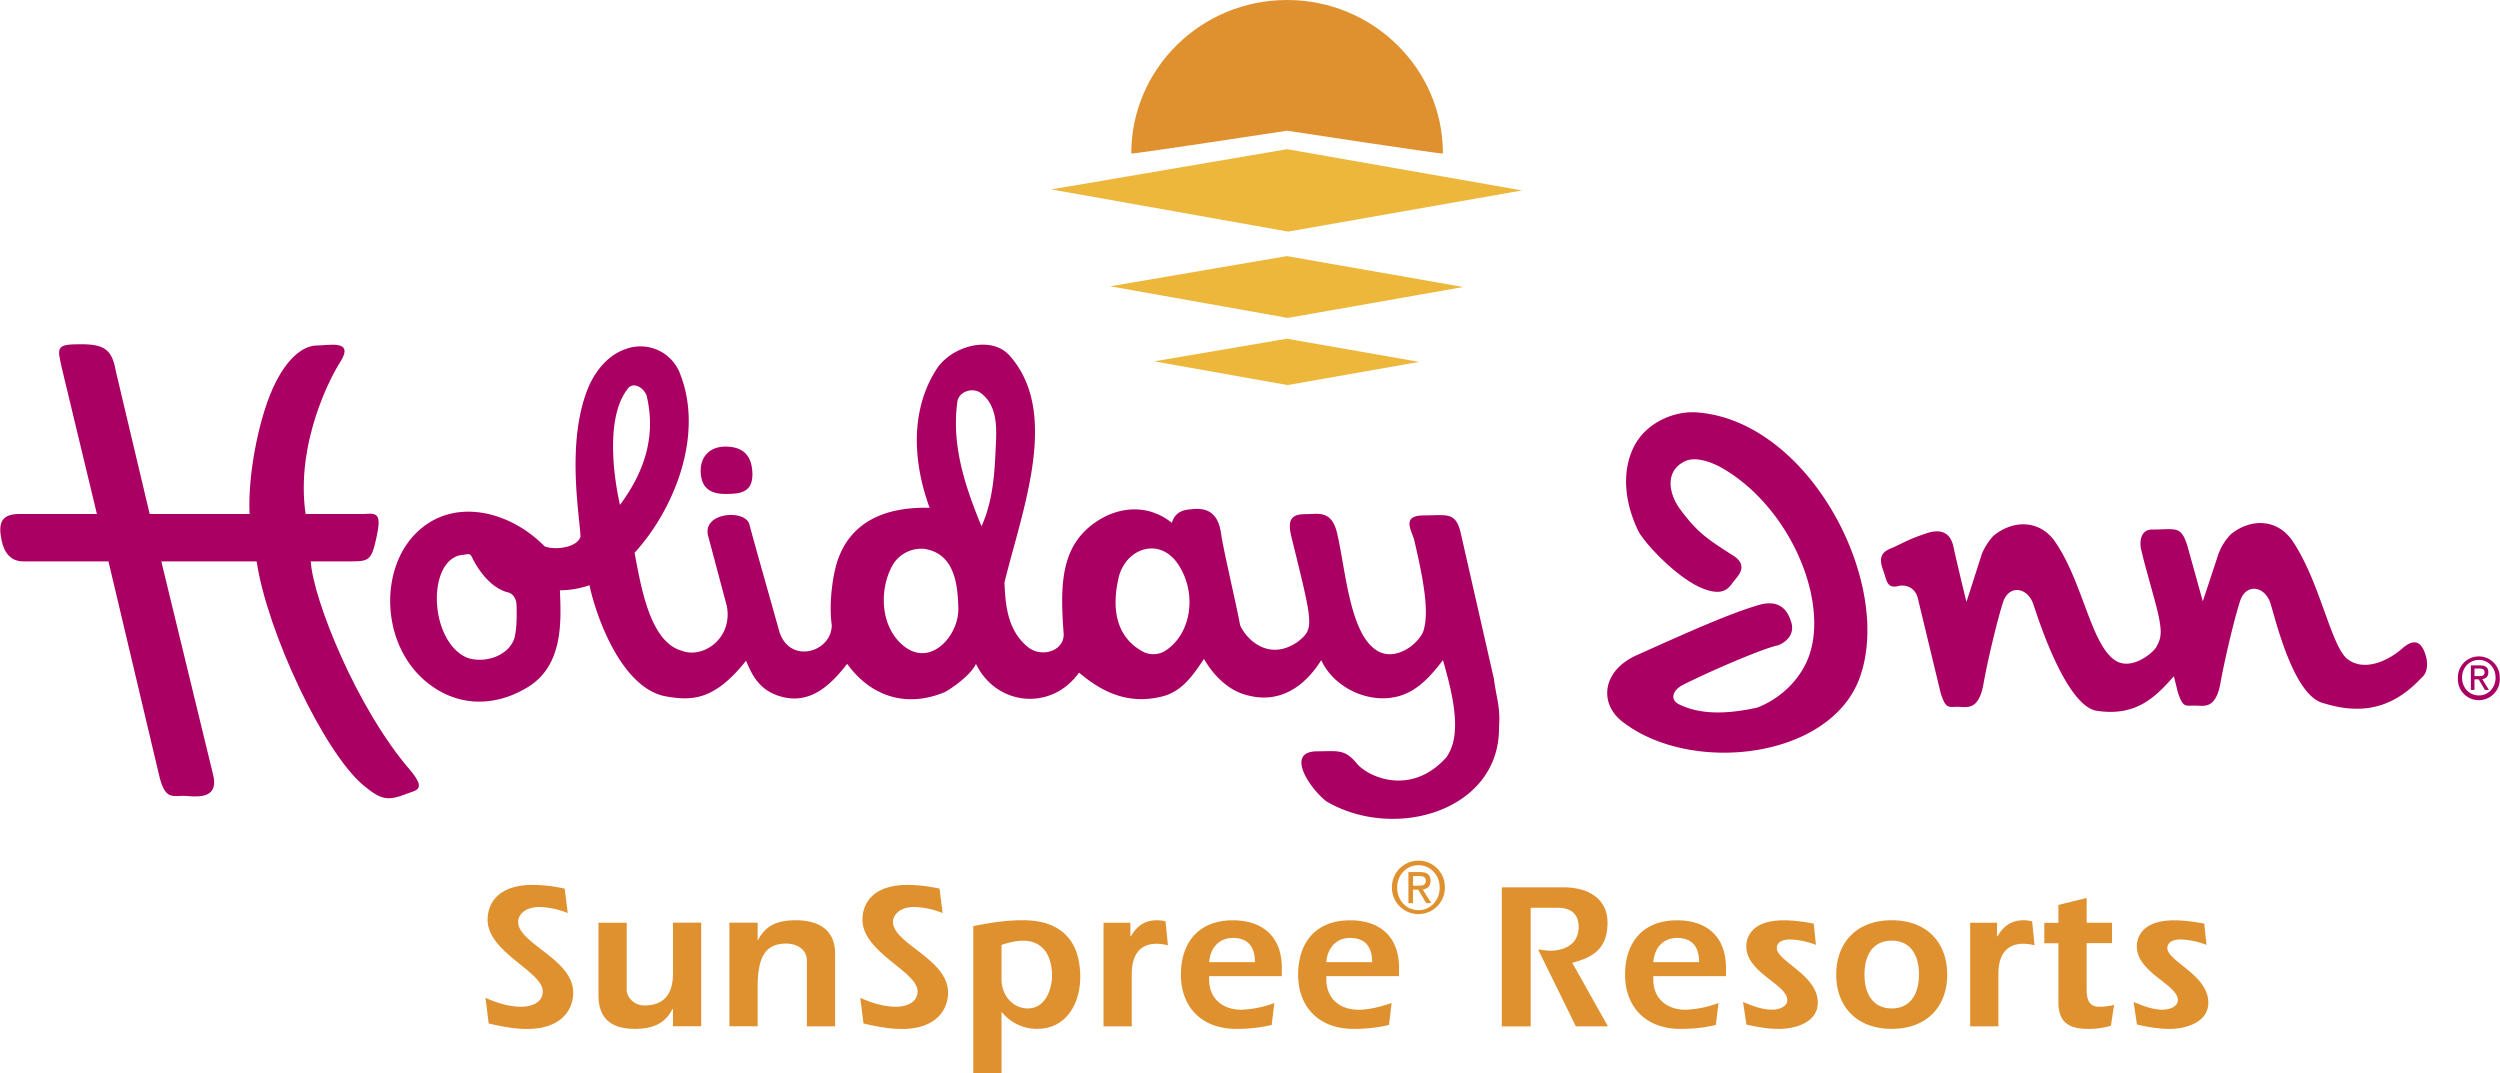 <svg xmlns="http://www.w3.org/2000/svg" width="2500" height="1073" viewBox="0 0 44.325 19.029"><g fill="#aa0064"><path d="M30.094 7.314c-.413-.032-.906.184-1.118.598-.25.488-.145 1.077.09 1.538.214.327.731.819 1.096.974.424.18.503-.022.594-.133.092-.11.251-.288-.068-.465-.411-.266-.586-.376-.893-.789-.208-.278-.281-.682.079-.856.206-.1.514.033.678.129 1.152.675 1.835 2.231 1.554 3.232-.138.486-.534.849-.948 1.007-.558.123-1.017.122-1.382-.056-.176-.085-.114-.254.057-.343.359-.186 1.389-.643 1.702-.708.205-.089.274-.244.229-.398-.046-.155-.16-.443-.594-.31-.52.155-1.211.464-2.148.885-.623.279-.665.857-.263 1.173 1.211.952 3.69.675 4.216-.772.606-1.668-.882-4.551-2.881-4.706zM42.591 11.505c-.252.221-.668.406-.96.188-.297-.221-.494-1.391-.986-2.107-.25-.365-.704-.413-1.082-.117a.994.994 0 0 0-.229.365l-.274.83-.274-.985c-.114-.365-.205-.288-.628-.288-.171 0-.229.166-.194.343.08.354.274.985.32 1.229.045.244.045.354-.054.52-.072.111-.449.421-.734.222-.424-.295-.563-1.379-1.055-2.097-.25-.364-.704-.413-1.082-.116-.039.031-.182.21-.228.365l-.263.819s-.183-.752-.229-.974c-.045-.221-.183-.332-.449-.254-.374.121-.449.189-.659.276-.16.066-.229.155-.137.398.064.171.057.332.286.266.16-.022.297.066.331.243l.4 1.66c.091.288.137.244.297.244.16 0 .365.078.457-.376.068-.398.251-1.173.354-1.483.103-.311.434-.266.537.044.082.247.56 1.748 1.097 1.881.72.122 1.073-.244 1.394-.609l.068.277c.091.288.137.244.297.244s.366.077.457-.376c.068-.398.251-1.173.354-1.483.103-.312.434-.266.536.044.082.247.4 1.638.937 1.771.64.2 1.204.125 1.736-.442.137-.11.117-.311.068-.442-.056-.157-.158-.301-.409-.08z"/></g><path d="M5.505 9.956h.663c.365 0 .411 0 .502-.42.092-.42.023-.443-.228-.42H5.414c-.183-1.262.457-2.457.617-2.7.251-.399-.206-.289-.411-.289-.206 0-.48.155-.731.642-.287.555-.503 1.616-.469 2.346H2.649l-.593-2.501c-.069-.376-.16-.509-.617-.509-.457 0-.434.044-.343.443l.617 2.567H.342c-.32 0-.384.154-.32.465.046.221.16.376.388.376h1.508l.891 3.763c.115.51.251.376.503.398.251.022.571.022.457-.398l-.914-3.763h1.691c.183 1.24 1.191 3.388 1.896 3.973.32.266.434.277.777.144.161-.062.343-.066.045-.421-.937-1.084-1.713-3.009-1.759-3.696zM12.856 8.76c.267 0 .516-.019.479-.42-.027-.31-.212-.42-.479-.42-.268 0-.457.177-.434.476.02.257.167.364.434.364z" fill="#aa0064"/><path d="M26.488 12.039l-.594-2.611c-.091-.354-.251-.288-.64-.288-.388 0-.251.222-.183.421.183.774.274 1.328.16 1.649-.137.28-.557.531-.851.304-.448-.32-.526-1.417-.663-2.014-.092-.465-.337-.382-.565-.382s-.343.066-.251.42c.388 1.571.404 1.61.103 1.848-.531.36-.925-.078-1.017-.299-.092-.487-.297-1.328-.343-1.66-.068-.398-.321-.415-.502-.398-.125.011-.297.022-.366.243-.385-.312-.871-.3-1.266-.066-.71.421-.718 1.142-.653 2.025.023.31-.389.443-.631.245-.403-.319-.4-.861-.419-1.142.32-1.306.995-3.022.088-4.032-.322-.359-1.025-.169-1.291.244-.472.733-.419 1.654-.123 2.46-.799-.022-1.371.255-1.61.874-.098.242-.183.786-.126 1.207 0 .487-.765.708-.937.088-.186-.671-.333-1.173-.525-1.879-.073-.271-.873-.214-.722.238l.322 1.209c.114.576-.419.946-.8.797-.556-.154-.72-1.117-.834-1.737.686-.752 1.24-2.07.807-3.173a.75.75 0 0 0-.961-.441c-.375.125-.588.482-.68.714-.373.948-.148 2.191-.125 2.612-.057.2-.457.245-.636.175-.628-.64-1.642-.886-2.293-.223-.646.658-.597 1.964.184 2.617.522.437 1.186.479 1.805.105.636-.384.597-1.168.574-1.721.217 0 .389-.044.525-.089.109.526.556 1.817 1.348 1.97.457.078.856.088 1.428-.631.103.244.229.52.605.631.512.151.875-.17 1.188-.576.434.598 1.071.777 1.732.501.187-.103.483-.335.552-.501.366.753 1.345.839 1.828.155.428.363.882.564 1.458.428.36-.085.552-.361.758-.671.152.266.391.52.686.62.653.222 1.119-.155 1.394-.598.223.49.842.782 1.364.642.335-.09.566-.343.794-.642.206.708.332 1.351.058 1.727-.64.708-1.417.332-1.6.089-.205-.244-.343-.199-.685-.199-.605 0-.091.708.168.893 1.227.708 3.067.148 3.053-1.313.027-.377-.045-.51-.09-.865zm-17.377-.702c-.137.354-.641.44-.891.299-.62-.351-.639-1.694-.046-1.793.091 0 .149-.056.194.044.046.1.274.531.64.62.091.022.148.122.148.243.001.111.012.41-.045.587zm2.035-4.465c.119-.106.292.04.32.161.175.759-.082 1.386-.476 1.921-.081-.344-.298-1.55.156-2.082zm4.892 4.597c-.443-.337-.463-1.041-.194-1.479a.594.594 0 0 1 .538-.257c.538.081.598.62.608 1.054.013.471-.474 1.044-.952.682zm1.62-3.642c-.022.508-.04 1.025-.257 1.506-.293-.711-.535-1.436-.428-2.21.024-.177.268-.259.41-.156.276.199.289.551.275.86zm2.964 3.736a.408.408 0 0 1-.348-.001c-.511-.27-.558-.799-.444-1.307.118-.526.72-.744 1.052-.256.366.538.228 1.293-.26 1.564z" fill="#aa0064"/><path d="M20.057 2.722C20.057 1.219 21.294 0 22.82 0c1.526 0 2.764 1.219 2.764 2.722 0 .019-2.764-.404-2.764-.404s-2.763.423-2.763.404z" fill="#e0912f"/><path fill="#ecb73b" d="M18.638 3.359l4.182-.713 4.167.731-4.147.73zM19.682 5.077l3.136-.535 3.125.548-3.11.548zM20.464 6.408l2.353-.401 2.343.411-2.332.411z"/><path d="M8.604 17.695c.201.092.419.159.637.159.168 0 .379-.067.379-.273 0-.355-.978-.688-.978-1.271 0-.318.219-.617.798-.617.19 0 .383.026.569.066l.054.433a1.46 1.46 0 0 0-.501-.107c-.271 0-.379.151-.379.262 0 .392.977.658.977 1.257 0 .289-.196.644-.819.644-.229 0-.455-.045-.68-.097l-.057-.456zM11.928 17.898l-.007-.007c-.133.273-.369.355-.666.355-.375 0-.647-.145-.647-.596v-1.286h.501v1.19c0 .122.122.277.312.277.336 0 .508-.188.508-.562v-.906h.501V18.2h-.501v-.302zM13.431 16.667l.007.007c.132-.273.369-.354.666-.354.375 0 .701.144.701.595v1.286h-.501v-1.168c0-.192-.172-.299-.365-.299-.336 0-.508.188-.508.757v.709h-.501v-1.837h.501v.304zM15.251 17.695c.201.092.419.159.637.159.168 0 .379-.067.379-.273 0-.355-.977-.688-.977-1.271 0-.318.218-.617.798-.617.189 0 .383.026.569.066l.054.433a1.46 1.46 0 0 0-.501-.107c-.272 0-.379.151-.379.262 0 .392.977.658.977 1.257 0 .289-.197.644-.82.644-.229 0-.455-.045-.68-.097l-.057-.456zM18.113 16.32c-.29 0-.576.048-.858.104v2.605h.501v-1.087l.007.008a.796.796 0 0 0 .626.296c.537 0 .763-.48.763-.917 0-1.009-.816-1.009-1.039-1.009zm.108 1.564c-.272 0-.465-.244-.465-.51v-.617c.125-.041.254-.074.383-.074.336 0 .512.244.512.625-.001.228-.111.576-.43.576zM20.042 16.601l.007.007c.096-.174.24-.288.461-.288a.65.65 0 0 1 .154.019l.043.425c-.359-.088-.641.034-.641.506v.931h-.501v-1.837h.476v.237zM22.727 17.311v-.144c0-.595-.383-.846-.866-.846-.619 0-.924.403-.924.965 0 .562.358.961.984.961.247 0 .437-.026.626-.07l.047-.389a1.86 1.86 0 0 1-.587.119c-.322 0-.569-.192-.569-.536v-.06h1.289zm-.867-.677c.275 0 .39.167.39.429h-.812c.018-.24.165-.429.422-.429zM24.806 17.311v-.144c0-.595-.383-.846-.867-.846-.619 0-.923.403-.923.965 0 .562.358.961.984.961.248 0 .438-.026.627-.07l.047-.389c-.19.063-.384.119-.589.119-.322 0-.568-.192-.568-.536v-.06h1.289zm-.868-.677c.276 0 .391.167.391.429h-.813c.018-.24.165-.429.422-.429zM26.627 15.736h1.092c.465 0 .784.218.784.625 0 .451-.243.617-.626.713l.633 1.127h-.569l-.669-1.363c.068.007.161.022.211.022.268 0 .508-.125.508-.417 0-.178-.079-.344-.372-.344h-.479v2.103h-.512v-2.466zM30.604 17.311v-.144c0-.595-.383-.846-.866-.846-.619 0-.924.403-.924.965 0 .562.358.961.984.961.247 0 .437-.026.626-.07l.047-.389a1.86 1.86 0 0 1-.587.119c-.322 0-.569-.192-.569-.536v-.06h1.289zm-.867-.677c.275 0 .39.167.39.429h-.812c.018-.24.164-.429.422-.429zM30.906 17.769c.168.07.34.137.516.137.111 0 .269-.048.269-.17 0-.28-.727-.483-.727-.953 0-.122.057-.462.666-.462.175 0 .354.025.53.059l.039.377a1.385 1.385 0 0 0-.462-.096c-.085 0-.232.026-.232.151 0 .237.727.477.727.969 0 .347-.39.466-.69.466-.193 0-.39-.034-.576-.078l-.06-.4zM33.543 16.32c-.626 0-.984.399-.984.965 0 .562.358.961.984.961.627 0 .984-.399.984-.961 0-.566-.357-.965-.984-.965zm0 1.564c-.318 0-.483-.24-.483-.603s.165-.599.483-.599c.319 0 .483.236.483.599s-.164.603-.483.603zM35.411 16.601l.007.007c.097-.174.24-.288.462-.288.054 0 .104.007.153.019l.043.425c-.361-.089-.641.035-.641.506v.931h-.501v-1.837h.477v.237zM37.45 16.364v.362H37v.817c0 .185.043.311.222.311.09 0 .179-.011.265-.033l-.057.37a1.383 1.383 0 0 1-.401.056c-.344 0-.53-.115-.53-.477v-1.042h-.25v-.362h.25v-.317l.501-.124v.439h.45zM37.832 17.769c.168.07.34.137.516.137.111 0 .269-.048.269-.17 0-.28-.727-.483-.727-.953 0-.122.057-.462.666-.462.175 0 .354.025.53.059l.039.377a1.385 1.385 0 0 0-.462-.096c-.086 0-.232.026-.232.151 0 .237.727.477.727.969 0 .347-.39.466-.69.466-.193 0-.39-.034-.576-.078l-.06-.4z" fill="#e0912f"/><g fill="#e0912f"><path d="M25.151 15.263a.472.472 0 0 0-.472.478.47.47 0 0 0 .94 0 .468.468 0 0 0-.468-.478zm0 .878c-.213 0-.378-.17-.378-.4 0-.227.166-.397.378-.397.209 0 .375.171.375.397.001.23-.165.4-.375.4z"/><path d="M25.226 15.774c.079-.01.139-.053.139-.152 0-.109-.063-.157-.189-.157h-.204v.552h.081v-.239h.093l.141.239h.091l-.152-.243zm-.173-.067v-.171h.111c.056 0 .117.013.117.081 0 .085-.062.09-.13.09h-.098z"/></g><path d="M43.956 11.641a.371.371 0 0 0-.372.377.372.372 0 1 0 .742 0 .371.371 0 0 0-.37-.377zm0 .692c-.168 0-.298-.134-.298-.316 0-.179.13-.314.298-.314.166 0 .296.135.296.314 0 .182-.131.316-.296.316z" fill="#aa0064"/><path d="M44.015 12.044c.062-.008.109-.042.109-.12 0-.086-.049-.124-.149-.124h-.161v.436h.064v-.189h.073l.112.189h.072l-.12-.192zm-.137-.053v-.135h.087c.044 0 .092.01.092.064 0 .067-.048.071-.103.071h-.076z" fill="#aa0064"/></svg>
